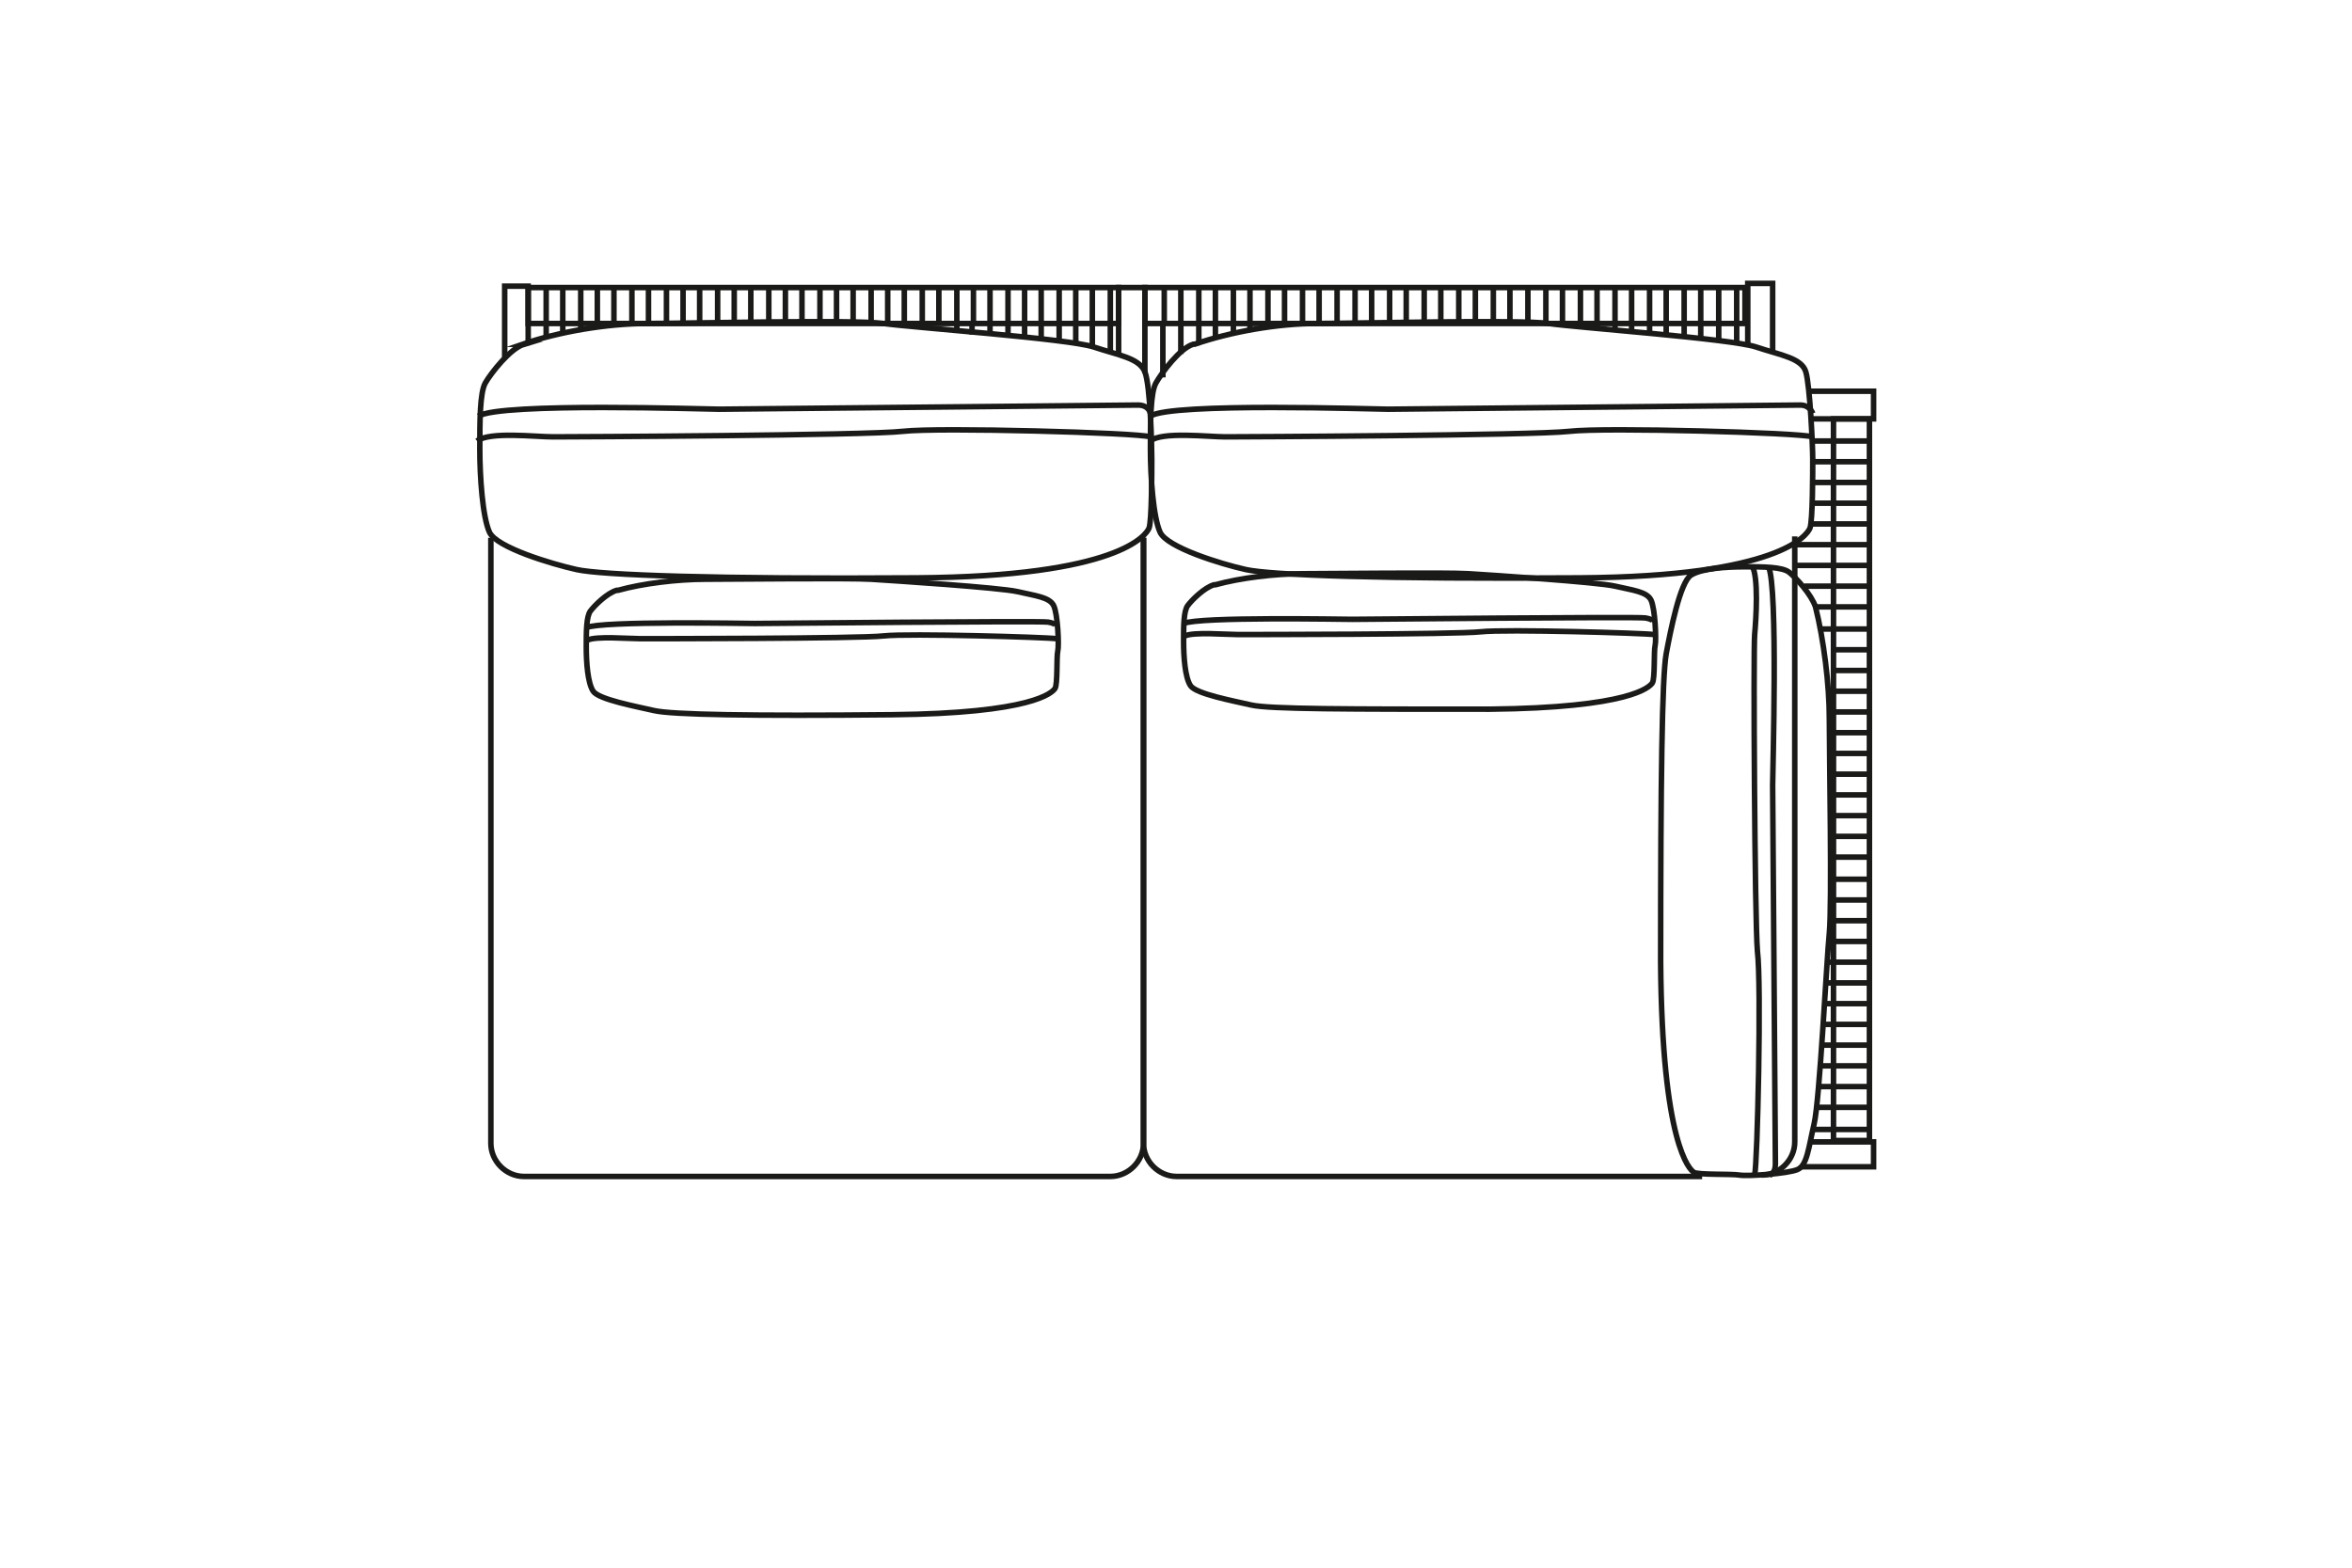 <?xml version="1.0" encoding="UTF-8"?>
<svg id="Laag_1" xmlns="http://www.w3.org/2000/svg" version="1.1" viewBox="0 0 170.1 113.4">
  <!-- Generator: Adobe Illustrator 29.1.0, SVG Export Plug-In . SVG Version: 2.1.0 Build 142)  -->
  <defs>
    <style>
      .st0 {
        fill: none;
        stroke: #1a1a18;
        stroke-miterlimit: 10;
        stroke-width: .4px;
      }
    </style>
  </defs>
  <path class="st0" d="M37.8,24.9c2.6-.9,6.1-1.5,9-1.5s14.9-.3,17.1,0,13.4,1.1,15.2,1.7,3.3.8,3.7,1.8.5,5.4.5,6.3,0,4.5-.2,5-2.2,3.5-16.8,3.6-22.8-.2-24.6-.6-5.8-1.6-6.3-2.7c-.5-1.1-.7-4-.7-6s0-4.1.4-4.8,1.8-2.5,2.8-2.8Z"/>
  <path class="st0" d="M34.6,30.1c1.6-1,16.6-.5,17.4-.5s29.5-.3,30.3-.3.9.6.9.6"/>
  <path class="st0" d="M83.2,31.6c-.9-.3-15.3-.7-17.9-.4s-24,.4-25.3.4-4.6-.4-5.5.3"/>
  <path class="st0" d="M44.7,42.7c1.8-.5,4.3-.8,6.3-.8s10.4-.1,12,0,9.3.6,10.6.9,2.3.4,2.6,1,.4,2.9.3,3.3,0,2.4-.2,2.7-1.6,1.8-11.8,1.9-15.9,0-17.2-.3-4-.8-4.4-1.4-.5-2.1-.5-3.2,0-2.2.3-2.6,1.2-1.3,1.9-1.5Z"/>
  <path class="st0" d="M42.4,45.4c1.1-.5,11.6-.3,12.2-.3s20.6-.2,21.2-.1.6.3.6.3"/>
  <path class="st0" d="M76.4,46.2c-.6-.1-10.7-.4-12.5-.2s-16.8.2-17.6.2-3.2-.2-3.8.1"/>
  <path class="st0" d="M87.9,42.3c1.8-.5,4.3-.8,6.3-.8s10.4-.1,12,0,9.3.6,10.6.9,2.3.4,2.6,1,.4,2.9.3,3.3,0,2.4-.2,2.7-1.6,1.8-11.8,1.9c-10.2,0-15.9,0-17.2-.3s-4-.8-4.4-1.4-.5-2.1-.5-3.2,0-2.2.3-2.6,1.2-1.3,1.9-1.5Z"/>
  <path class="st0" d="M85.6,45.1c1.1-.5,11.6-.3,12.2-.3s20.6-.2,21.2-.1.6.3.6.3"/>
  <path class="st0" d="M119.6,45.9c-.6-.1-10.7-.4-12.5-.2s-16.8.2-17.6.2-3.2-.2-3.8.1"/>
  <path class="st0" d="M131.3,43.9c.6,2.4,1,5.6,1,8.1s.2,13.5,0,15.5-.7,12.1-1.1,13.8-.5,3-1.2,3.3-3.6.5-4.2.4-3,0-3.3-.2-2.3-2-2.4-15.2c0-13.2.1-20.6.4-22.3.3-1.6,1-5.2,1.8-5.7s2.6-.6,3.9-.6,2.7,0,3.2.4,1.6,1.6,1.9,2.5Z"/>
  <path class="st0" d="M127.9,41c.7,1.4.3,15,.3,15.8s.2,26.7.2,27.4-.4.8-.4.8"/>
  <path class="st0" d="M126.9,85c.2-.8.5-13.8.2-16.2-.2-2.4-.3-21.8-.2-22.9s.3-4.2-.2-5"/>
  <path class="st0" d="M86.4,24.9c2.6-.9,6-1.5,8.8-1.5s14.7-.3,16.8,0,13.2,1.1,15,1.7,3.3.8,3.6,1.8c.3,1,.5,5.4.5,6.3s0,4.5-.2,5-2.2,3.5-16.6,3.6-22.4-.2-24.2-.6-5.7-1.6-6.2-2.7-.7-4-.7-6,0-4.1.4-4.8,1.7-2.5,2.7-2.8Z"/>
  <path class="st0" d="M83.2,30.1c1.5-1,16.3-.5,17.2-.5s29.1-.3,29.8-.3.9.6.9.6"/>
  <path class="st0" d="M131.1,31.6c-.9-.3-15-.7-17.6-.4s-23.7.4-24.9.4-4.6-.4-5.4.3"/>
  <path class="st0" d="M35.5,38.9v43.8c0,1.3,1.1,2.4,2.4,2.4h42.4c1.3,0,2.4-1.1,2.4-2.4v-43.8"/>
  <path class="st0" d="M127.4,85c1.3,0,2.4-1.1,2.4-2.4v-43.8"/>
  <path class="st0" d="M82.7,38.9v43.8c0,1.3,1.1,2.4,2.4,2.4h38"/>
  <g>
    <polygon class="st0" points="80.9 23.4 39.4 23.4 38.2 23.4 38.2 20.8 80.9 20.8 80.9 23.4"/>
    <line class="st0" x1="39.5" y1="20.8" x2="39.5" y2="24.5"/>
    <line class="st0" x1="40.7" y1="20.8" x2="40.7" y2="24.1"/>
    <line class="st0" x1="42" y1="20.8" x2="42" y2="23.8"/>
    <line class="st0" x1="43.2" y1="20.8" x2="43.2" y2="23.4"/>
    <line class="st0" x1="44.4" y1="20.8" x2="44.4" y2="23.4"/>
    <line class="st0" x1="45.7" y1="20.8" x2="45.7" y2="23.4"/>
    <line class="st0" x1="46.9" y1="20.8" x2="46.9" y2="23.4"/>
    <line class="st0" x1="48.2" y1="20.8" x2="48.2" y2="23.4"/>
    <line class="st0" x1="49.4" y1="20.8" x2="49.4" y2="23.4"/>
    <line class="st0" x1="50.6" y1="20.8" x2="50.6" y2="23.4"/>
    <line class="st0" x1="51.9" y1="20.8" x2="51.9" y2="23.4"/>
    <line class="st0" x1="53.1" y1="20.8" x2="53.1" y2="23.4"/>
    <line class="st0" x1="54.3" y1="20.8" x2="54.3" y2="23.4"/>
    <line class="st0" x1="55.6" y1="20.8" x2="55.6" y2="23.4"/>
    <line class="st0" x1="56.8" y1="20.8" x2="56.8" y2="23.4"/>
    <line class="st0" x1="58" y1="20.8" x2="58" y2="23.4"/>
    <line class="st0" x1="59.3" y1="20.8" x2="59.3" y2="23.4"/>
    <line class="st0" x1="60.5" y1="20.8" x2="60.5" y2="23.4"/>
    <line class="st0" x1="61.7" y1="20.8" x2="61.7" y2="23.4"/>
    <line class="st0" x1="63" y1="20.8" x2="63" y2="23.4"/>
    <line class="st0" x1="64.2" y1="20.8" x2="64.2" y2="23.4"/>
    <line class="st0" x1="65.4" y1="20.8" x2="65.4" y2="23.4"/>
    <line class="st0" x1="66.7" y1="20.8" x2="66.7" y2="23.4"/>
    <line class="st0" x1="67.9" y1="20.8" x2="67.9" y2="23.4"/>
    <polyline class="st0" points="69.2 20.8 69.2 23.4 69.2 24"/>
    <line class="st0" x1="70.4" y1="20.8" x2="70.4" y2="23.4"/>
    <polyline class="st0" points="71.6 20.8 71.6 23.4 71.6 24.2"/>
    <polyline class="st0" points="72.9 20.8 72.9 23.4 72.9 24.3"/>
    <polyline class="st0" points="74.1 20.8 74.1 23.4 74.1 24.4"/>
    <polyline class="st0" points="75.3 20.8 75.3 23.4 75.3 24.6"/>
    <polyline class="st0" points="76.6 20.8 76.6 23.4 76.6 24.7"/>
    <polyline class="st0" points="77.8 20.8 77.8 23.4 77.8 24.9"/>
    <polyline class="st0" points="79 20.8 79 23.4 79 25.1"/>
    <polyline class="st0" points="80.3 20.8 80.3 23.4 80.3 25.5"/>
  </g>
  <g>
    <polygon class="st0" points="126.2 23.4 84.1 23.4 82.8 23.4 82.8 20.8 126.2 20.8 126.2 23.4"/>
    <line class="st0" x1="84.2" y1="20.8" x2="84.2" y2="23.4"/>
    <polyline class="st0" points="85.4 20.8 85.4 23.4 85.4 25.6"/>
    <polyline class="st0" points="86.7 20.8 86.7 23.4 86.7 24.8"/>
    <polyline class="st0" points="87.9 20.8 87.9 23.4 87.9 24.5"/>
    <polyline class="st0" points="89.2 20.8 89.2 23.4 89.2 24.2"/>
    <polyline class="st0" points="90.4 20.8 90.4 23.4 90.4 23.9"/>
    <line class="st0" x1="91.7" y1="20.8" x2="91.7" y2="23.4"/>
    <line class="st0" x1="92.9" y1="20.8" x2="92.9" y2="23.4"/>
    <line class="st0" x1="94.2" y1="20.8" x2="94.2" y2="23.4"/>
    <line class="st0" x1="95.4" y1="20.8" x2="95.4" y2="23.4"/>
    <line class="st0" x1="96.7" y1="20.8" x2="96.7" y2="23.4"/>
    <line class="st0" x1="98" y1="20.8" x2="98" y2="23.4"/>
    <line class="st0" x1="99.2" y1="20.8" x2="99.2" y2="23.4"/>
    <line class="st0" x1="100.5" y1="20.8" x2="100.5" y2="23.4"/>
    <line class="st0" x1="101.7" y1="20.8" x2="101.7" y2="23.4"/>
    <line class="st0" x1="103" y1="20.8" x2="103" y2="23.4"/>
    <line class="st0" x1="104.2" y1="20.8" x2="104.2" y2="23.4"/>
    <line class="st0" x1="105.5" y1="20.8" x2="105.5" y2="23.4"/>
    <line class="st0" x1="106.7" y1="20.8" x2="106.7" y2="23.4"/>
    <line class="st0" x1="108" y1="20.8" x2="108" y2="23.4"/>
    <line class="st0" x1="109.2" y1="20.8" x2="109.2" y2="23.4"/>
    <line class="st0" x1="110.5" y1="20.8" x2="110.5" y2="23.4"/>
    <line class="st0" x1="111.8" y1="20.8" x2="111.8" y2="23.4"/>
    <line class="st0" x1="113" y1="20.8" x2="113" y2="23.4"/>
    <line class="st0" x1="114.3" y1="20.8" x2="114.3" y2="23.4"/>
    <polyline class="st0" points="115.5 20.8 115.5 23.4 115.5 23.8"/>
    <polyline class="st0" points="116.8 20.8 116.8 23.4 116.8 23.9"/>
    <polyline class="st0" points="118 20.8 118 23.4 118 24"/>
    <polyline class="st0" points="119.3 20.8 119.3 23.4 119.3 24.2"/>
    <polyline class="st0" points="120.5 20.8 120.5 23.4 120.5 24.3"/>
    <polyline class="st0" points="121.8 20.8 121.8 23.4 121.8 24.4"/>
    <polyline class="st0" points="123 20.8 123 23.4 123 24.5"/>
    <polyline class="st0" points="124.3 20.8 124.3 23.4 124.3 24.7"/>
    <polyline class="st0" points="125.6 20.8 125.6 23.4 125.6 24.9"/>
  </g>
  <g>
    <polygon class="st0" points="132.6 82.5 132.6 31.8 132.6 30.3 135.2 30.3 135.2 82.5 132.6 82.5"/>
    <line class="st0" x1="135.2" y1="31.9" x2="131.1" y2="31.9"/>
    <line class="st0" x1="135.2" y1="33.4" x2="131.1" y2="33.4"/>
    <line class="st0" x1="135.2" y1="34.9" x2="131.1" y2="34.9"/>
    <line class="st0" x1="135.2" y1="36.4" x2="131" y2="36.4"/>
    <line class="st0" x1="135.2" y1="37.9" x2="131" y2="37.9"/>
    <line class="st0" x1="135.2" y1="39.4" x2="129.8" y2="39.4"/>
    <line class="st0" x1="135.2" y1="40.9" x2="129.8" y2="40.9"/>
    <line class="st0" x1="135.2" y1="42.4" x2="130.5" y2="42.4"/>
    <line class="st0" x1="135.2" y1="43.9" x2="131.2" y2="43.9"/>
    <line class="st0" x1="135.2" y1="45.5" x2="131.7" y2="45.5"/>
    <line class="st0" x1="135.2" y1="47" x2="132.6" y2="47"/>
    <line class="st0" x1="135.2" y1="48.5" x2="132.6" y2="48.5"/>
    <line class="st0" x1="135.2" y1="50" x2="132.6" y2="50"/>
    <line class="st0" x1="135.2" y1="51.5" x2="132.6" y2="51.5"/>
    <line class="st0" x1="135.2" y1="53" x2="132.6" y2="53"/>
    <line class="st0" x1="135.2" y1="54.5" x2="132.6" y2="54.5"/>
    <line class="st0" x1="135.2" y1="56" x2="132.6" y2="56"/>
    <line class="st0" x1="135.2" y1="57.5" x2="132.6" y2="57.5"/>
    <line class="st0" x1="135.2" y1="59" x2="132.6" y2="59"/>
    <line class="st0" x1="135.2" y1="60.5" x2="132.6" y2="60.5"/>
    <line class="st0" x1="135.2" y1="62" x2="132.6" y2="62"/>
    <line class="st0" x1="135.2" y1="63.6" x2="132.6" y2="63.6"/>
    <line class="st0" x1="135.2" y1="65.1" x2="132.6" y2="65.1"/>
    <line class="st0" x1="135.2" y1="66.6" x2="132.6" y2="66.6"/>
    <line class="st0" x1="135.2" y1="68.1" x2="132.6" y2="68.1"/>
    <line class="st0" x1="135.2" y1="69.6" x2="132.1" y2="69.6"/>
    <line class="st0" x1="135.2" y1="71.1" x2="132" y2="71.1"/>
    <line class="st0" x1="135.2" y1="72.6" x2="132" y2="72.6"/>
    <line class="st0" x1="135.2" y1="74.1" x2="131.8" y2="74.1"/>
    <line class="st0" x1="135.2" y1="75.6" x2="131.7" y2="75.6"/>
    <line class="st0" x1="135.2" y1="77.1" x2="131.6" y2="77.1"/>
    <line class="st0" x1="135.2" y1="78.6" x2="131.5" y2="78.6"/>
    <line class="st0" x1="135.2" y1="80.1" x2="131.4" y2="80.1"/>
    <line class="st0" x1="135.2" y1="81.7" x2="131.1" y2="81.7"/>
  </g>
  <polyline class="st0" points="80.9 25.7 80.9 20.8 82.8 20.8 82.8 27"/>
  <polyline class="st0" points="36.5 25.9 36.5 20.7 38.2 20.7 38.2 24.8"/>
  <polyline class="st0" points="126.4 25 126.4 20.5 128.2 20.5 128.2 25.5"/>
  <polyline class="st0" points="130.9 28.3 135.5 28.3 135.5 30.3 131 30.3"/>
  <polyline class="st0" points="130.9 82.6 135.5 82.6 135.5 84.4 130.3 84.4"/>
  <line class="st0" x1="84.1" y1="23.4" x2="84.1" y2="27.3"/>
  <line class="st0" x1="70.3" y1="23.4" x2="70.3" y2="24.2"/>
</svg>